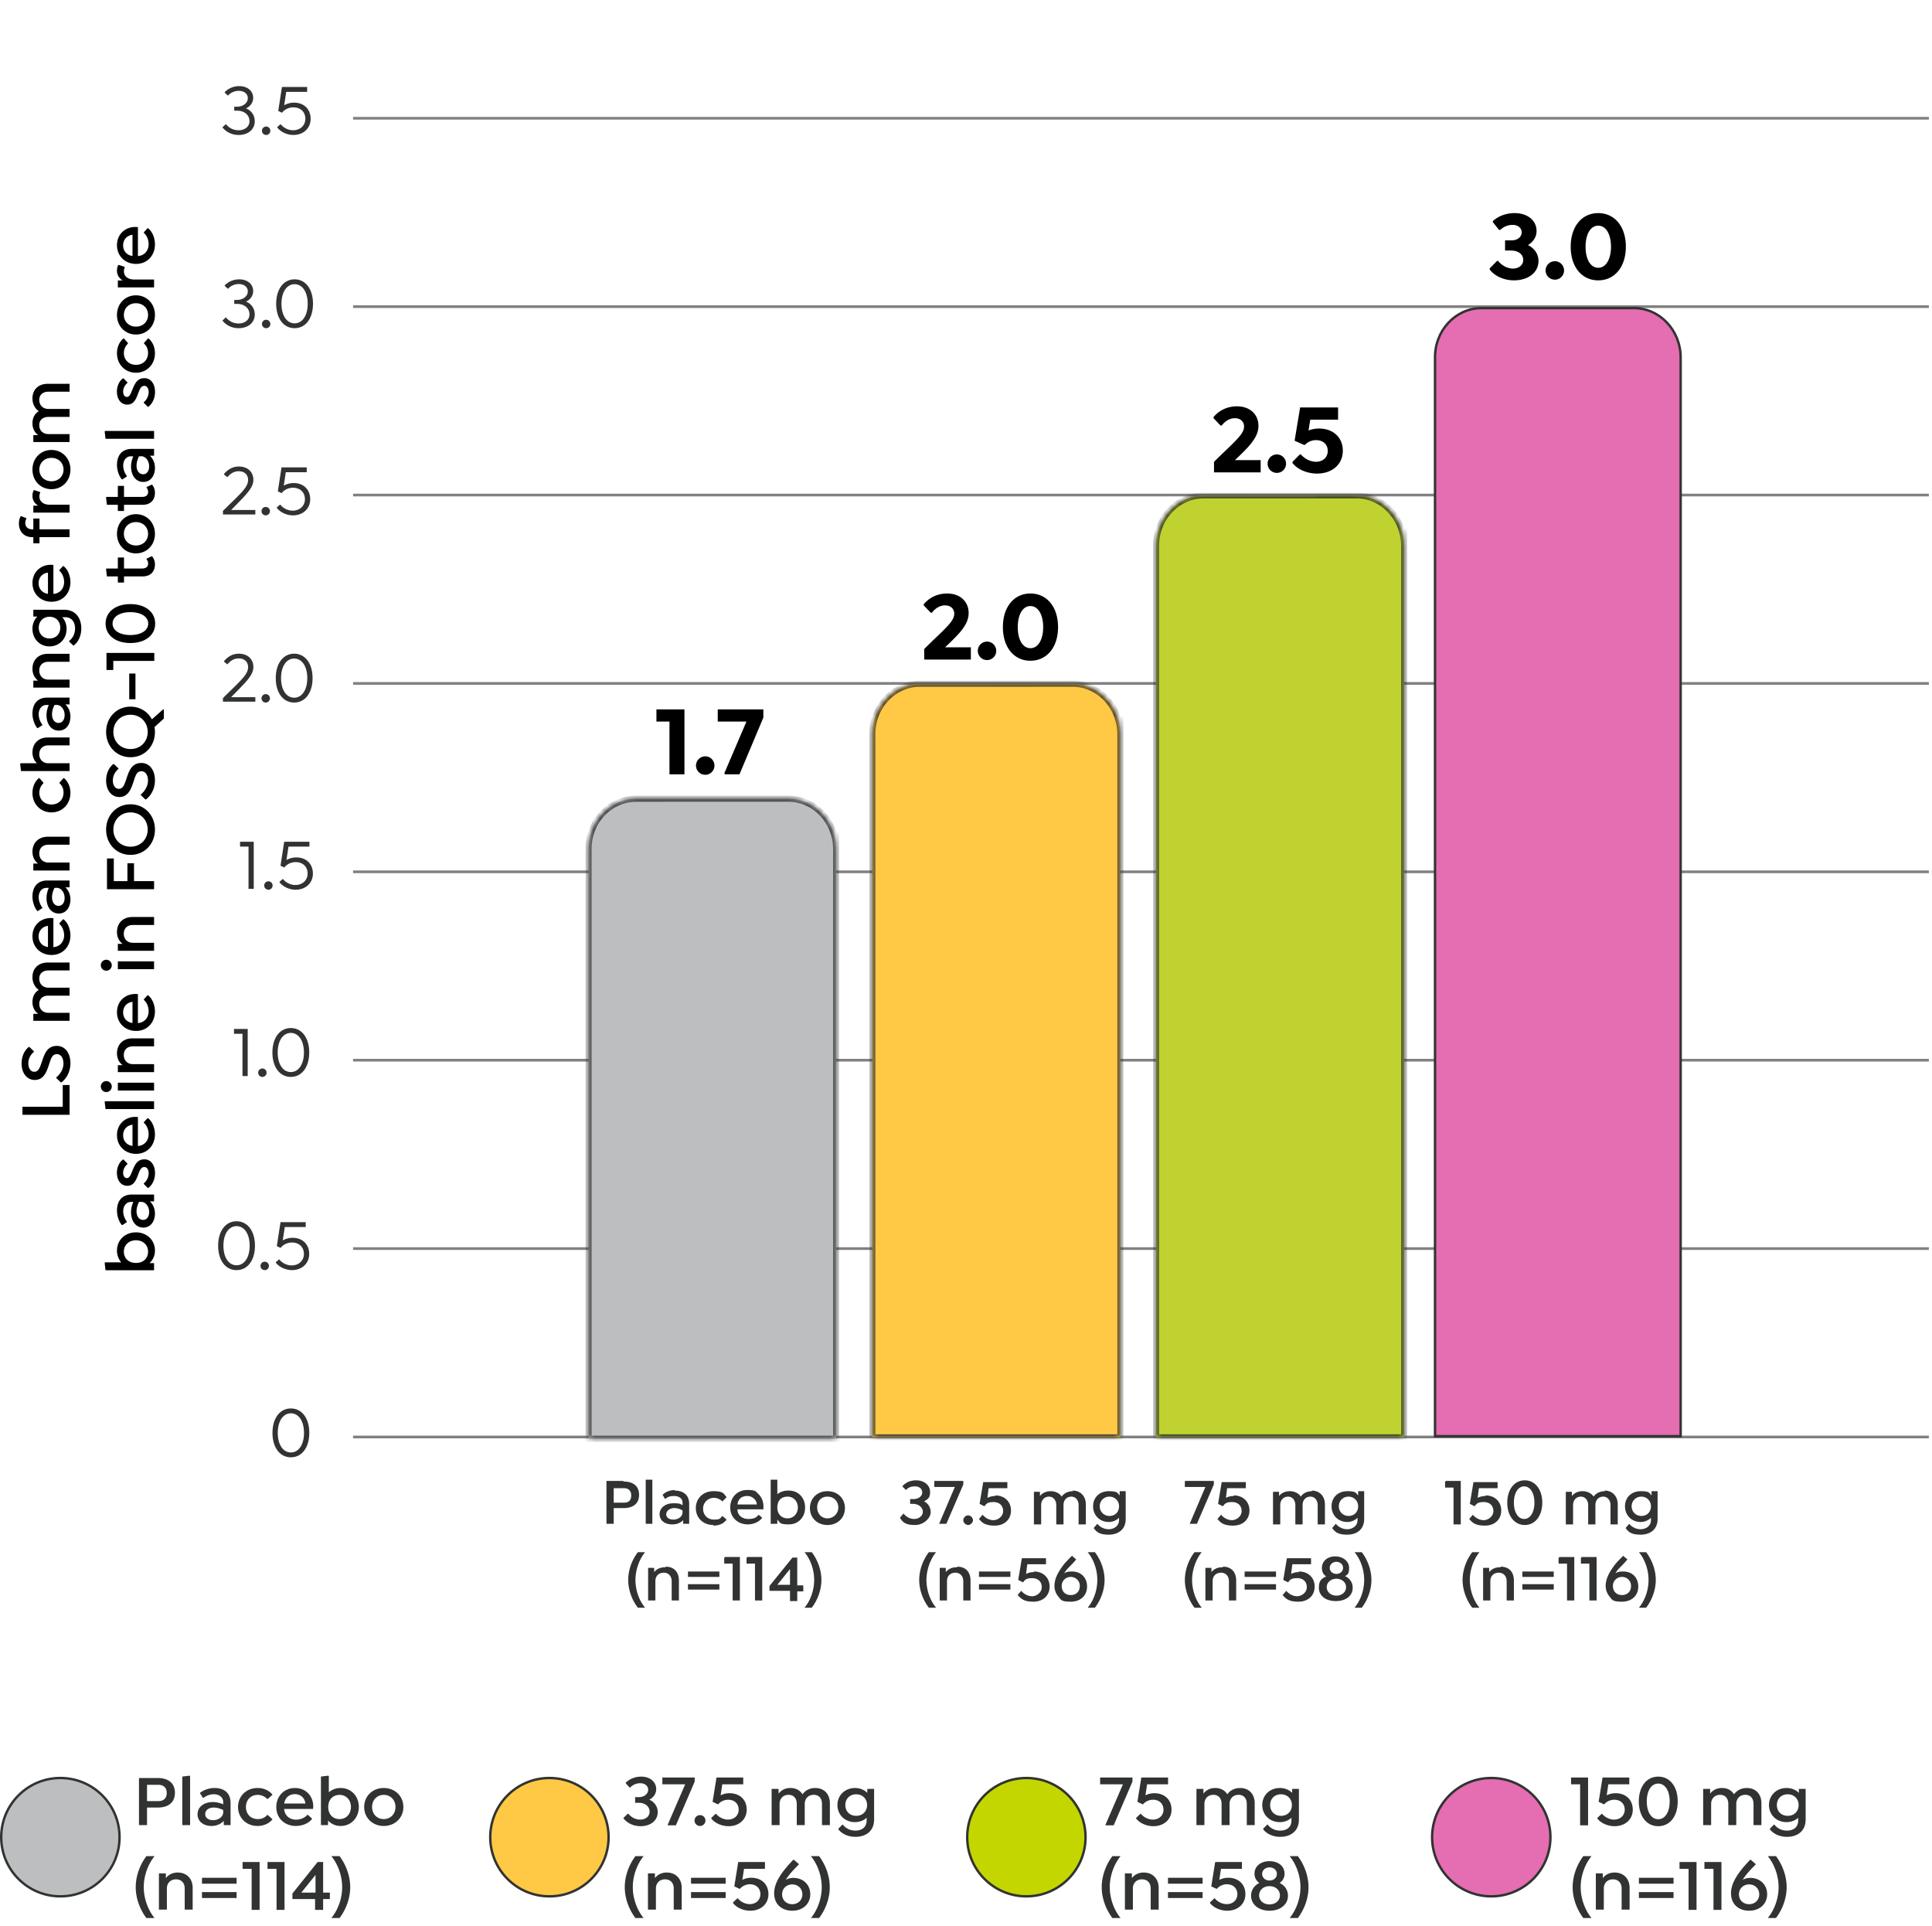 <svg width="320" height="319" viewBox="0 0 320 319" fill="none" xmlns="http://www.w3.org/2000/svg">
    <path d="M38.284 84.464h4.008v.744h-5.364v-.6c1.152-1.14 2.064-1.992 2.724-2.688.972-1.008 1.44-1.692 1.44-2.424 0-.876-.6-1.452-1.56-1.452-.792 0-1.38.408-1.848.96h-.072l-.516-.432V78.5c.564-.672 1.356-1.236 2.46-1.236 1.464 0 2.412.888 2.412 2.22 0 .852-.516 1.644-1.488 2.712-.576.624-1.308 1.368-2.196 2.268zm5.755.888a.697.697 0 1 1 0-1.393.697.697 0 0 1 0 1.393zM48.632 80c1.645 0 2.748 1.08 2.748 2.688 0 1.548-1.2 2.664-2.855 2.664-1.032 0-2.1-.492-2.676-1.236v-.072l.516-.456h.072c.456.588 1.26.984 2.028.984 1.188 0 2.04-.792 2.04-1.896 0-1.14-.793-1.896-1.992-1.896-.804 0-1.512.408-1.849.876h-.072l-.575-.288.611-3.96h4.176v.804h-3.468l-.335 2.22A3.294 3.294 0 0 1 48.633 80zM40.744 17.948c.876.348 1.452 1.128 1.452 2.148 0 1.332-1.092 2.256-2.676 2.256-1.044 0-1.98-.42-2.652-1.224v-.072l.504-.468h.072c.54.636 1.224.984 2.076.984 1.056 0 1.8-.612 1.8-1.5 0-1.056-.876-1.74-2.04-1.74h-.48v-.66h.444c1.02 0 1.8-.612 1.8-1.416 0-.72-.612-1.212-1.488-1.212-.66 0-1.32.264-1.764.768h-.072l-.504-.468v-.072c.6-.648 1.488-1.008 2.412-1.008 1.356 0 2.304.792 2.304 1.944 0 .768-.468 1.416-1.188 1.74zm3.365 4.404a.697.697 0 1 1 .001-1.393.697.697 0 0 1-.001 1.393zM48.703 17c1.644 0 2.748 1.08 2.748 2.688 0 1.548-1.2 2.664-2.856 2.664-1.032 0-2.1-.492-2.676-1.236v-.072l.516-.456h.072c.456.588 1.26.984 2.028.984 1.188 0 2.04-.792 2.04-1.896 0-1.14-.792-1.896-1.992-1.896-.804 0-1.512.408-1.848.876h-.072l-.576-.288.612-3.96h4.176v.804h-3.468l-.336 2.22A3.294 3.294 0 0 1 48.703 17zM39.76 139.408h2.268v7.8h-.864v-6.996H39.76v-.804zm4.724 7.944a.697.697 0 1 1 .001-1.393.697.697 0 0 1-.001 1.393zM49.078 142c1.644 0 2.748 1.08 2.748 2.688 0 1.548-1.2 2.664-2.856 2.664-1.032 0-2.1-.492-2.676-1.236v-.072l.516-.456h.072c.456.588 1.26.984 2.028.984 1.188 0 2.04-.792 2.04-1.896 0-1.14-.792-1.896-1.992-1.896-.804 0-1.512.408-1.848.876h-.072l-.576-.288.612-3.96h4.176v.804h-3.468l-.336 2.22a3.294 3.294 0 0 1 1.632-.432zM38.76 170.408h2.268v7.8h-.864v-6.996H38.76v-.804zm4.724 7.944a.697.697 0 1 1 .001-1.393.697.697 0 0 1-.001 1.393zm7.732-4.044c0 2.424-1.224 4.044-3.048 4.044s-3.048-1.62-3.048-4.044c0-2.424 1.224-4.044 3.048-4.044s3.048 1.62 3.048 4.044zm-5.22 0c0 1.92.864 3.24 2.172 3.24 1.308 0 2.172-1.32 2.172-3.24 0-1.92-.864-3.24-2.172-3.24-1.308 0-2.172 1.32-2.172 3.24zM51.228 237.308c0 2.424-1.224 4.044-3.048 4.044s-3.048-1.62-3.048-4.044c0-2.424 1.224-4.044 3.048-4.044s3.048 1.62 3.048 4.044zm-5.22 0c0 1.92.864 3.24 2.172 3.24 1.308 0 2.172-1.32 2.172-3.24 0-1.92-.864-3.24-2.172-3.24-1.308 0-2.172 1.32-2.172 3.24zM42.228 206.308c0 2.424-1.224 4.044-3.048 4.044s-3.048-1.62-3.048-4.044c0-2.424 1.224-4.044 3.048-4.044s3.048 1.62 3.048 4.044zm-5.22 0c0 1.92.864 3.24 2.172 3.24 1.308 0 2.172-1.32 2.172-3.24 0-1.92-.864-3.24-2.172-3.24-1.308 0-2.172 1.32-2.172 3.24zm6.863 4.044a.697.697 0 1 1 0-1.393.697.697 0 0 1 0 1.393zM48.465 205c1.644 0 2.748 1.08 2.748 2.688 0 1.548-1.2 2.664-2.856 2.664-1.032 0-2.1-.492-2.676-1.236v-.072l.516-.456h.072c.456.588 1.26.984 2.028.984 1.188 0 2.04-.792 2.04-1.896 0-1.14-.792-1.896-1.992-1.896-.804 0-1.512.408-1.848.876h-.072l-.576-.288.612-3.96h4.176v.804h-3.468l-.336 2.22a3.294 3.294 0 0 1 1.632-.432z" fill="#313333"/>
    <path d="M58.48 19.585h261M58.48 50.785h261M58.48 81.985h261M58.48 113.185h261M58.48 144.385h261M58.48 175.585h261M58.48 206.785h261M58.48 237.985h261" stroke="gray" stroke-width=".444" stroke-miterlimit="10"/>
    <path d="M103.25 245.364c1.7 0 2.6.8 2.6 2.2 0 1.4-.9 2.2-2.6 2.2h-1.6v2.6h-1.2v-7.1h2.8v.1zm.1 3.5c.8 0 1.2-.4 1.2-1.2 0-.8-.5-1.2-1.2-1.2h-1.7v2.4h1.7zm3.6 3.5v-7.3h1.1v7.3h-1.2.1zm4.8-5.5c1.4 0 2.4.7 2.4 2.2v3.3h-1v-.6c-.5.5-1.1.7-1.8.7-1.3 0-2.1-.7-2.1-1.7s.9-1.8 2.3-1.8 1.1.2 1.5.3v-.4c0-.7-.6-1.1-1.4-1.1-.8 0-1.1.2-1.5.5l-.4-.7c.6-.6 1.4-.8 2.2-.8h-.2v.1zm-.2 4.8c.8 0 1.5-.5 1.5-1.2v-.3c-.3-.2-.8-.4-1.4-.4-.6 0-1.3.4-1.3 1s.5.9 1.2.9zm6.6.9c-1.7 0-2.9-1.2-2.9-2.8 0-1.6 1.2-2.8 2.9-2.8s1.7.4 2.2 1l-.7.7c-.4-.4-.9-.6-1.4-.6-1 0-1.8.8-1.8 1.8s.7 1.8 1.8 1.8 1-.2 1.4-.6l.7.6c-.5.7-1.3 1-2.2 1v-.1zm8.3-2.6h-4.3c0 1.1.9 1.6 1.8 1.6s1.3-.2 1.7-.7l.6.5c-.6.8-1.6 1.1-2.4 1.1-1.6 0-2.9-1.1-2.9-2.8 0-1.7 1.2-2.9 2.8-2.9 1.6 0 1.4.3 1.9.7.5.5.8 1.2.8 2v.5zm-2.7-2.2c-.9 0-1.5.5-1.6 1.4h3.2c0-.4-.2-.7-.4-.9-.3-.3-.7-.5-1.1-.5h-.1zm6.9-.9c1.6 0 2.7 1.2 2.7 2.8 0 1.6-1.1 2.8-2.7 2.8s-1.4-.3-1.9-.8v.7h-1.1v-7.3h1.1v2.4c.5-.4 1.1-.6 1.8-.6h.1zm-.2 4.6c1 0 1.7-.8 1.7-1.8s-.7-1.8-1.7-1.8-1.7.6-1.7 1.8c0 1.2.8 1.8 1.7 1.8zm6.6 1.1c-1.7 0-2.9-1.2-2.9-2.8 0-1.6 1.2-2.8 2.9-2.8s2.9 1.2 2.9 2.8c0 1.6-1.2 2.8-2.9 2.8zm0-1.1c1 0 1.8-.8 1.8-1.8s-.7-1.8-1.8-1.8-1.7.8-1.7 1.8.7 1.8 1.7 1.8zm-31.8 10.2c0 1.7.6 3.4 1.6 4.6h-1.2c-1-1.3-1.6-3-1.6-4.6 0-1.6.6-3.3 1.6-4.6h1.2c-1 1.2-1.6 3-1.6 4.6zm5-2.2c1.4 0 2.2.9 2.2 2.3v3.3h-1.2v-3.2c0-.8-.5-1.4-1.3-1.4s-1.4.5-1.4 1.4v3.2h-1.2v-5.4h1v.7c.4-.5 1-.8 1.8-.8h.1v-.1zm3.7.8h5.2v.9h-5.2v-.9zm0 2.1h5.2v.9h-5.2v-.9zm6.1-4.5h2.5v7.2h-1.2v-6.1h-1.4v-1h.1v-.1zm3.7 0h2.5v7.2h-1.2v-6.1h-1.4v-1h.1v-.1zm7.1 7.2v-1.6h-3.4v-.8l3.8-4.7h.8v4.6h1v1h-1v1.6h-1.2v-.1zm-2.1-2.6h2.1v-2.6l-2.1 2.6zm4.5 3.8c1-1.2 1.6-2.9 1.6-4.6 0-1.7-.6-3.4-1.6-4.6h1.2c1 1.3 1.6 3 1.6 4.6 0 1.6-.6 3.3-1.6 4.6h-1.2zM152.85 248.565c.8.3 1.3 1 1.3 1.9 0 .9-1.1 2.1-2.6 2.1s-2-.4-2.5-1.2l.6-.7c.5.6 1.1.9 1.8.9s1.4-.5 1.4-1.2-.7-1.3-1.6-1.3h-.5v-.8h.6c.8 0 1.4-.5 1.4-1.1 0-.6-.5-1-1.2-1s-1.1.2-1.5.6l-.6-.6c.6-.7 1.4-1 2.3-1 1.3 0 2.3.8 2.3 1.9 0 1.1-.4 1.2-1 1.6h-.2v-.1zm6.7-3.3v.6l-2.8 6.5h-1.2l2.6-6.1h-3.4v-1h4.8zm.8 7.3c-.4 0-.8-.4-.8-.8s.4-.8.8-.8.8.4.8.8-.4.8-.8.8zm4.5-4.9c1.5 0 2.6 1 2.6 2.5s-1.1 2.5-2.7 2.5-2.1-.5-2.6-1.1l.6-.7c.4.5 1.1.9 1.8.9s1.6-.6 1.6-1.5-.6-1.5-1.6-1.5-1.2.3-1.5.7l-.8-.4.6-3.6h4v1h-3.1l-.2 1.6c.4-.2.8-.3 1.3-.3v-.1zm12.8-.8c1.3 0 2.2.9 2.2 2.3v3.3h-1.2v-3.2c0-.8-.5-1.4-1.2-1.4s-1.3.5-1.3 1.4v3.2h-1.2v-3.2c0-.8-.5-1.4-1.2-1.4s-1.3.5-1.3 1.4v3.2h-1.2v-5.4h1v.7c.4-.5 1-.8 1.8-.8s1.5.4 1.8.9c.4-.6 1.1-.9 1.9-.9l-.1-.1zm7.8.1h1v4.6c0 1.8-1.3 2.6-2.8 2.6-1.5 0-2-.4-2.5-1.1l.6-.7c.4.5 1.1.9 1.9.9.8 0 1.7-.5 1.7-1.5v-.4c-.4.4-1 .7-1.7.7-1.5 0-2.6-1.1-2.6-2.6s1.1-2.5 2.6-2.5 1.4.3 1.8.7v-.7zm-1.7 4.1c1 0 1.6-.7 1.6-1.6 0-.9-.7-1.6-1.6-1.6-.9 0-1.6.7-1.6 1.6 0 .9.7 1.6 1.6 1.6zm-30.3 10.6c0 1.7.6 3.4 1.6 4.6h-1.2c-1-1.3-1.6-3-1.6-4.6 0-1.6.6-3.3 1.6-4.6h1.2c-1 1.2-1.6 3-1.6 4.6zm5.1-2.2c1.4 0 2.2.9 2.2 2.3v3.3h-1.2v-3.2c0-.8-.5-1.4-1.3-1.4s-1.4.5-1.4 1.4v3.2h-1.2v-5.4h1v.7c.4-.5 1-.8 1.8-.8h.1v-.1zm3.6.8h5.2v.9h-5.2v-.9zm0 2.1h5.2v.9h-5.2v-.9zm9.1-2.1c1.5 0 2.6 1 2.6 2.5s-1.1 2.5-2.7 2.5-2-.5-2.6-1.1l.6-.7c.4.5 1.1.9 1.8.9s1.6-.6 1.6-1.5-.6-1.5-1.6-1.5-1.2.3-1.5.7l-.8-.4.6-3.6h4v1h-3.1l-.2 1.6c.4-.2.8-.3 1.3-.3v-.1zm6.3 0c1.5 0 2.5 1 2.5 2.5s-1.1 2.5-2.7 2.5-1.6-.3-2.1-.9c-.4-.5-.6-1.1-.6-1.7 0-1.2.6-2.3 1.5-3.5.4-.5.9-1 1.4-1.5l.7.6c-.4.5-.9 1-1.3 1.4-.3.3-.5.6-.7.9.3-.2.7-.3 1.1-.3h.2zm-.2 3.9c.9 0 1.5-.6 1.5-1.5s-.7-1.5-1.5-1.5-1.5.6-1.5 1.5.6 1.5 1.5 1.5zm2.8 2.1c1-1.2 1.6-2.9 1.6-4.6 0-1.7-.6-3.4-1.6-4.6h1.2c1 1.3 1.6 3 1.6 4.6 0 1.6-.6 3.3-1.6 4.6h-1.2zM201.05 245.264v.6l-2.8 6.5h-1.2l2.6-6.1h-3.4v-1h4.8zm3.3 2.4c1.5 0 2.6 1 2.6 2.5s-1.1 2.5-2.7 2.5-2.1-.5-2.6-1.1l.6-.7c.4.5 1.1.9 1.8.9s1.6-.6 1.6-1.5-.6-1.5-1.6-1.5-1.2.3-1.5.7l-.8-.4.6-3.6h4v1h-3.1l-.2 1.6c.4-.2.8-.3 1.3-.3v-.1zm12.9-.8c1.3 0 2.2.9 2.2 2.3v3.3h-1.2v-3.2c0-.8-.5-1.4-1.2-1.4s-1.3.5-1.3 1.4v3.2h-1.2v-3.2c0-.8-.5-1.4-1.2-1.4s-1.3.5-1.3 1.4v3.2h-1.2v-5.4h1v.7c.4-.5 1-.8 1.8-.8s1.5.4 1.8.9c.4-.6 1.1-.9 1.9-.9l-.1-.1zm7.7.1h1v4.6c0 1.8-1.3 2.6-2.8 2.6-1.5 0-2-.4-2.5-1.1l.6-.7c.4.5 1.1.9 1.9.9.8 0 1.7-.5 1.7-1.5v-.4c-.4.4-1 .7-1.7.7-1.5 0-2.6-1.1-2.6-2.6s1.1-2.5 2.6-2.5 1.4.3 1.8.7v-.7zm-1.6 4.1c1 0 1.6-.7 1.6-1.6 0-.9-.7-1.6-1.6-1.6-.9 0-1.6.7-1.6 1.6 0 .9.7 1.6 1.6 1.6zm-25.9 10.6c0 1.7.6 3.4 1.6 4.6h-1.2c-1-1.3-1.6-3-1.6-4.6 0-1.6.6-3.3 1.6-4.6h1.2c-1 1.2-1.6 3-1.6 4.6zm5.1-2.2c1.4 0 2.2.9 2.2 2.3v3.3h-1.2v-3.2c0-.8-.5-1.4-1.3-1.4s-1.4.5-1.4 1.4v3.2h-1.2v-5.4h1v.7c.4-.5 1-.8 1.8-.8h.1v-.1zm3.6.8h5.2v.9h-5.2v-.9zm0 2.1h5.2v.9h-5.2v-.9zm9-2.1c1.5 0 2.6 1 2.6 2.5s-1.1 2.5-2.7 2.5-2.1-.5-2.6-1.1l.6-.7c.4.5 1.1.9 1.8.9s1.6-.6 1.6-1.5-.6-1.5-1.6-1.5-1.2.3-1.5.7l-.8-.4.6-3.6h4v1h-3.1l-.2 1.6c.4-.2.8-.3 1.3-.3v-.1zm7.7.8c.8.4 1.2 1.1 1.2 1.9 0 1.3-1.1 2.2-2.8 2.2-1.7 0-2.8-.9-2.8-2.2 0-1.3.5-1.5 1.2-1.9-.5-.3-.7-.8-.7-1.4 0-1.1.9-1.9 2.2-1.9 1.3 0 2.3.8 2.3 1.9 0 1.1-.3 1.1-.7 1.4h.1zm-1.5-2.4c-.6 0-1.1.4-1.1 1s.5 1 1.1 1c.6 0 1.1-.4 1.1-1s-.5-1-1.1-1zm0 5.6c.9 0 1.6-.6 1.6-1.4 0-.8-.7-1.4-1.6-1.4-.9 0-1.6.6-1.6 1.4 0 .8.7 1.4 1.6 1.4zm3 2c1-1.2 1.6-2.9 1.6-4.6 0-1.7-.6-3.4-1.6-4.6h1.2c1 1.3 1.6 3 1.6 4.6 0 1.6-.6 3.3-1.6 4.6h-1.2zM239.45 245.265h2.5v7.2h-1.2v-6.1h-1.4v-1h.1v-.1zm6.6 2.4c1.5 0 2.6 1 2.6 2.5s-1.1 2.5-2.7 2.5-2.1-.5-2.6-1.1l.6-.7c.4.5 1.1.9 1.8.9s1.6-.6 1.6-1.5-.6-1.5-1.6-1.5-1.2.3-1.5.7l-.8-.4.6-3.6h4v1h-3.1l-.2 1.6c.4-.2.8-.3 1.3-.3v-.1zm9.4 1.2c0 2.2-1.2 3.7-2.9 3.7s-2.9-1.5-2.9-3.7 1.2-3.7 2.9-3.7 2.9 1.5 2.9 3.7zm-4.7 0c0 1.6.7 2.7 1.7 2.7s1.7-1.1 1.7-2.7-.7-2.7-1.7-2.7-1.7 1.1-1.7 2.7zm15-2c1.3 0 2.2.9 2.2 2.3v3.3h-1.2v-3.2c0-.8-.5-1.4-1.2-1.4s-1.3.5-1.3 1.4v3.2h-1.2v-3.2c0-.8-.5-1.4-1.2-1.4s-1.3.5-1.3 1.4v3.2h-1.2v-5.4h1v.7c.4-.5 1-.8 1.8-.8s1.5.4 1.8.9c.4-.6 1.1-.9 1.9-.9l-.1-.1zm7.8.1h1v4.6c0 1.8-1.3 2.6-2.8 2.6-1.5 0-2-.4-2.5-1.1l.6-.7c.4.5 1.1.9 1.9.9.8 0 1.7-.5 1.7-1.5v-.4c-.4.4-1 .7-1.7.7-1.5 0-2.6-1.1-2.6-2.6s1.1-2.5 2.6-2.5 1.4.3 1.8.7v-.7zm-1.7 4.1c1 0 1.6-.7 1.6-1.6 0-.9-.7-1.6-1.6-1.6-.9 0-1.6.7-1.6 1.6 0 .9.7 1.6 1.6 1.6zm-28.4 10.6c0 1.7.6 3.4 1.6 4.6h-1.2c-1-1.3-1.6-3-1.6-4.6 0-1.6.6-3.3 1.6-4.6h1.2c-1 1.2-1.6 3-1.6 4.6zm5.1-2.2c1.4 0 2.2.9 2.2 2.3v3.3h-1.2v-3.2c0-.8-.5-1.4-1.3-1.4s-1.4.5-1.4 1.4v3.2h-1.2v-5.4h1v.7c.4-.5 1-.8 1.8-.8h.1v-.1zm3.6.8h5.2v.9h-5.2v-.9zm0 2.1h5.2v.9h-5.2v-.9zm6.1-4.5h2.5v7.2h-1.2v-6.1h-1.4v-1h.1v-.1zm3.7 0h2.5v7.2h-1.2v-6.1h-1.4v-1h.1v-.1zm6.9 2.4c1.5 0 2.5 1 2.5 2.5s-1.1 2.5-2.7 2.5-1.6-.3-2.1-.9c-.4-.5-.6-1.1-.6-1.7 0-1.2.6-2.3 1.5-3.5.4-.5.9-1 1.4-1.5l.7.6c-.4.5-.9 1-1.3 1.4-.3.3-.5.6-.7.9.3-.2.7-.3 1.1-.3h.2zm-.2 3.9c.9 0 1.5-.6 1.5-1.5s-.7-1.5-1.5-1.5-1.5.6-1.5 1.5.6 1.5 1.5 1.5zm2.8 2.1c1-1.2 1.6-2.9 1.6-4.6 0-1.7-.6-3.4-1.6-4.6h1.2c1 1.3 1.6 3 1.6 4.6 0 1.6-.6 3.3-1.6 4.6h-1.2zM38.284 115.464h4.008v.744h-5.364v-.6c1.152-1.14 2.064-1.992 2.724-2.688.972-1.008 1.44-1.692 1.44-2.424 0-.876-.6-1.452-1.56-1.452-.792 0-1.38.408-1.848.96h-.072l-.516-.432v-.072c.564-.672 1.356-1.236 2.46-1.236 1.464 0 2.412.888 2.412 2.22 0 .852-.516 1.644-1.488 2.712-.576.624-1.308 1.368-2.196 2.268zm5.755.888a.697.697 0 1 1 0-1.393.697.697 0 0 1 0 1.393zm7.732-4.044c0 2.424-1.224 4.044-3.048 4.044s-3.048-1.62-3.048-4.044c0-2.424 1.224-4.044 3.048-4.044s3.048 1.62 3.048 4.044zm-5.22 0c0 1.92.864 3.24 2.172 3.24 1.308 0 2.172-1.32 2.172-3.24 0-1.92-.864-3.24-2.172-3.24-1.308 0-2.172 1.32-2.172 3.24zM40.744 49.948c.876.348 1.452 1.128 1.452 2.148 0 1.332-1.092 2.256-2.676 2.256-1.044 0-1.98-.42-2.652-1.224v-.072l.504-.468h.072c.54.636 1.224.984 2.076.984 1.056 0 1.8-.612 1.8-1.5 0-1.056-.876-1.74-2.04-1.74h-.48v-.66h.444c1.02 0 1.8-.612 1.8-1.416 0-.72-.612-1.212-1.488-1.212-.66 0-1.32.264-1.764.768h-.072l-.504-.468v-.072c.6-.648 1.488-1.008 2.412-1.008 1.356 0 2.304.792 2.304 1.944 0 .768-.468 1.416-1.188 1.74zm3.365 4.404a.697.697 0 1 1 .001-1.393.697.697 0 0 1-.001 1.393zm7.732-4.044c0 2.424-1.224 4.044-3.048 4.044s-3.048-1.62-3.048-4.044c0-2.424 1.224-4.044 3.048-4.044s3.048 1.62 3.048 4.044zm-5.22 0c0 1.92.864 3.24 2.172 3.24 1.308 0 2.172-1.32 2.172-3.24 0-1.92-.864-3.24-2.172-3.24-1.308 0-2.172 1.32-2.172 3.24z" fill="#313333"/>
    <path d="M10.392 179.697h1.128v4.932h-7.8v-1.332h6.672v-3.6zm1.272-3.622c0 1.284-.552 2.484-1.488 3.18h-.108l-.744-.72v-.108c.72-.564 1.188-1.476 1.188-2.268 0-.984-.456-1.572-1.08-1.572-.936 0-1.044 1.008-1.464 2.16-.324.924-.84 2.112-2.208 2.112-1.272 0-2.184-1.104-2.184-2.724 0-1.224.504-2.196 1.188-2.736h.108l.744.708v.096c-.492.42-.924 1.056-.924 1.908 0 .816.396 1.392.984 1.392.66 0 .9-.636 1.164-1.38.456-1.32.828-2.904 2.568-2.904 1.404 0 2.256 1.224 2.256 2.856zm-6.288-14.252c0-1.488 1.032-2.412 2.532-2.412h3.612v1.308H8.016c-.912 0-1.512.504-1.512 1.368 0 .864.6 1.488 1.512 1.488h3.504v1.32H8.016c-.912 0-1.512.504-1.512 1.368 0 .864.6 1.476 1.512 1.476h3.504v1.32h-6v-1.152h.792c-.564-.42-.936-1.092-.936-1.956 0-.924.396-1.608 1.044-2.004-.624-.444-1.044-1.176-1.044-2.124zm3.468-9.749v4.788c1.164-.096 1.776-.984 1.776-1.968 0-.66-.264-1.428-.792-1.872v-.108l.6-.66h.096c.804.636 1.14 1.752 1.14 2.676 0 1.74-1.188 3.228-3.132 3.228-1.812 0-3.156-1.308-3.156-3.096 0-.864.3-1.596.828-2.136.54-.552 1.32-.888 2.22-.888.168 0 .312.012.42.036zm-2.448 3.012c0 .948.6 1.62 1.548 1.764v-3.516c-.432.06-.792.228-1.044.48-.324.312-.504.744-.504 1.272zm-1.02-6.6c0-1.584.804-2.664 2.484-2.664h3.66v1.128h-.684c.516.516.828 1.224.828 1.992 0 1.404-.768 2.352-1.932 2.352-1.212 0-2.028-1.032-2.028-2.568 0-.624.168-1.188.372-1.68H7.68c-.756 0-1.272.648-1.272 1.56 0 .588.24 1.248.6 1.692v.096l-.732.48H6.18c-.516-.612-.804-1.584-.804-2.388zm5.328.216c0-.84-.528-1.644-1.308-1.668l-.072.012h-.3c-.168.336-.408.924-.408 1.548 0 .864.444 1.428 1.092 1.428.6 0 .996-.528.996-1.32zm-5.328-7.642c0-1.512 1.044-2.484 2.532-2.484h3.612v1.32H8.016c-.912 0-1.512.54-1.512 1.452 0 .876.6 1.5 1.512 1.5h3.504v1.32h-6v-1.152h.78c-.552-.42-.924-1.08-.924-1.956zm6.288-9.743c0 1.86-1.356 3.228-3.144 3.228s-3.144-1.368-3.144-3.228c0-1.044.42-1.908 1.056-2.448h.096l.66.744v.108c-.42.408-.672.948-.672 1.572 0 1.14.852 1.944 2.016 1.944 1.128 0 1.992-.768 1.992-1.98 0-.564-.192-1.128-.672-1.536v-.108l.66-.744h.096c.636.54 1.056 1.404 1.056 2.448zm-6.288-6.71c0-1.5 1.032-2.472 2.532-2.472h3.612v1.308H8.016c-.912 0-1.512.552-1.512 1.452 0 .888.6 1.512 1.512 1.512h3.504v1.296H3.48l-.144-1.2.072-.096H6.12c-.456-.42-.744-1.032-.744-1.8zm0-6.414c0-1.584.804-2.664 2.484-2.664h3.66v1.128h-.684c.516.516.828 1.224.828 1.992 0 1.404-.768 2.352-1.932 2.352-1.212 0-2.028-1.032-2.028-2.568 0-.624.168-1.188.372-1.68H7.68c-.756 0-1.272.648-1.272 1.56 0 .588.24 1.248.6 1.692v.096l-.732.48H6.18c-.516-.612-.804-1.584-.804-2.388zm5.328.216c0-.84-.528-1.644-1.308-1.668l-.072.012h-.3c-.168.336-.408.924-.408 1.548 0 .864.444 1.428 1.092 1.428.6 0 .996-.528.996-1.32zm-5.328-7.642c0-1.512 1.044-2.484 2.532-2.484h3.612v1.32H8.016c-.912 0-1.512.54-1.512 1.452 0 .876.6 1.5 1.512 1.5h3.504v1.32h-6v-1.152h.78c-.552-.42-.924-1.08-.924-1.956zm.144-8.658v-1.128h5.076c1.98 0 2.868 1.428 2.868 3.096 0 1.224-.492 2.232-1.236 2.82h-.108l-.672-.648v-.096c.576-.444.984-1.164.984-2.076 0-1.032-.528-1.86-1.668-1.86h-.456c.444.492.72 1.152.72 1.932 0 1.68-1.224 2.904-2.832 2.904-1.596 0-2.82-1.224-2.82-2.916 0-.84.312-1.536.804-2.028h-.66zm4.464 1.836c0-1.068-.744-1.8-1.776-1.8-1.044 0-1.788.744-1.788 1.812 0 1.056.744 1.788 1.776 1.788 1.044 0 1.788-.72 1.788-1.8zm-1.14-10.37v4.787c1.164-.096 1.776-.984 1.776-1.968 0-.66-.264-1.428-.792-1.872v-.108l.6-.66h.096c.804.636 1.14 1.752 1.14 2.676 0 1.74-1.188 3.228-3.132 3.228-1.812 0-3.156-1.308-3.156-3.096 0-.864.3-1.596.828-2.136.54-.552 1.32-.888 2.22-.888.168 0 .312.012.42.036zm-2.448 3.011c0 .948.6 1.62 1.548 1.764v-3.516c-.432.06-.792.228-1.044.48-.324.312-.504.744-.504 1.272zm-2.208-9.989c0 .576.348 1.068 1.164 1.068h.168v-1.788h1.02v1.788h4.98v1.296H6.54v1.02H5.52v-1.02h-.168c-1.548 0-2.22-1.128-2.22-2.244 0-.408.084-.864.276-1.188l.096-.048.816.312.06.108a1.276 1.276 0 0 0-.192.696zm1.38-5.374.096-.06.96.324.048.108c-.12.192-.144.408-.144.66 0 .816.708 1.332 1.668 1.332h3.324v1.308h-6v-1.152h.792c-.576-.36-.936-.912-.936-1.62 0-.336.06-.624.192-.9zm6.096-3.449c0 1.86-1.356 3.24-3.144 3.24s-3.144-1.38-3.144-3.24c0-1.872 1.356-3.252 3.144-3.252s3.144 1.38 3.144 3.252zm-1.14 0c0-1.14-.852-1.944-2.004-1.944-1.152 0-2.004.804-2.004 1.944 0 1.116.852 1.932 2.004 1.932 1.152 0 2.004-.804 2.004-1.932zM5.376 65.975c0-1.488 1.032-2.412 2.532-2.412h3.612v1.308H8.016c-.912 0-1.512.504-1.512 1.368 0 .864.6 1.488 1.512 1.488h3.504v1.32H8.016c-.912 0-1.512.504-1.512 1.368 0 .864.6 1.476 1.512 1.476h3.504v1.32h-6V72.06h.792c-.564-.42-.936-1.092-.936-1.956 0-.924.396-1.608 1.044-2.004-.624-.444-1.044-1.176-1.044-2.124zm14 141.134c0-1.776 1.38-3.012 3.144-3.012 1.752 0 3.144 1.248 3.144 3.012 0 .876-.36 1.584-.9 2.088h.756v1.176h-8.04l-.144-1.212.072-.096h2.676a2.958 2.958 0 0 1-.708-1.956zm5.148.18c0-1.152-.9-1.884-2.004-1.884s-2.004.732-2.004 1.884c0 1.02.696 1.872 2.004 1.872s2.004-.84 2.004-1.872zm-5.148-6.79c0-1.584.804-2.664 2.484-2.664h3.66v1.128h-.684c.516.516.828 1.224.828 1.992 0 1.404-.768 2.352-1.932 2.352-1.212 0-2.028-1.032-2.028-2.568 0-.624.168-1.188.372-1.68h-.396c-.756 0-1.272.648-1.272 1.56 0 .588.24 1.248.6 1.692v.096l-.732.48h-.096c-.516-.612-.804-1.584-.804-2.388zm5.328.216c0-.84-.528-1.644-1.308-1.668l-.072.012h-.3c-.168.336-.408.924-.408 1.548 0 .864.444 1.428 1.092 1.428.6 0 .996-.528.996-1.32zm.972-6.429c0 1.032-.432 1.944-1.104 2.46h-.096l-.66-.66v-.108c.456-.336.804-1.008.804-1.668 0-.612-.288-1.032-.708-1.032-.564 0-.768.576-1.02 1.224-.336.912-.708 1.884-1.8 1.884-1.032 0-1.728-.852-1.728-2.184 0-.888.408-1.752.996-2.16h.108l.636.66v.096c-.444.36-.708.912-.708 1.428 0 .528.252.888.624.888.432 0 .612-.504.9-1.2.42-1.02.804-1.908 2.004-1.908 1.044 0 1.752.924 1.752 2.28zm-2.832-9.276v4.788c1.164-.096 1.776-.984 1.776-1.968 0-.66-.264-1.428-.792-1.872v-.108l.6-.66h.096c.804.636 1.14 1.752 1.14 2.676 0 1.74-1.188 3.228-3.132 3.228-1.812 0-3.156-1.308-3.156-3.096 0-.864.3-1.596.828-2.136.54-.552 1.32-.888 2.22-.888.168 0 .312.012.42.036zm-2.448 3.012c0 .948.6 1.62 1.548 1.764v-3.516c-.432.06-.792.228-1.044.48-.324.312-.504.744-.504 1.272zm5.124-4.345h-8.04l-.144-1.2.072-.096h8.112v1.296zm-7.008-3.718a.907.907 0 1 1-.912-.912c.504 0 .912.408.912.912zm7.008.648h-6v-1.296h6v1.296zm-6.144-6.154c0-1.512 1.044-2.484 2.532-2.484h3.612v1.32h-3.504c-.912 0-1.512.54-1.512 1.452 0 .876.6 1.5 1.512 1.5h3.504v1.32h-6v-1.152h.78c-.552-.42-.924-1.08-.924-1.956zm3.468-9.799v4.788c1.164-.096 1.776-.984 1.776-1.968 0-.66-.264-1.428-.792-1.872v-.108l.6-.66h.096c.804.636 1.14 1.752 1.14 2.676 0 1.74-1.188 3.228-3.132 3.228-1.812 0-3.156-1.308-3.156-3.096 0-.864.3-1.596.828-2.136.54-.552 1.32-.888 2.22-.888.168 0 .312.012.42.036zm-2.448 3.012c0 .948.6 1.62 1.548 1.764v-3.516c-.432.06-.792.228-1.044.48-.324.312-.504.744-.504 1.272zm-1.884-7.805a.907.907 0 1 1-.912-.912c.504 0 .912.408.912.912zm7.008.648h-6v-1.296h6v1.296zm-6.144-6.154c0-1.512 1.044-2.484 2.532-2.484h3.612v1.32h-3.504c-.912 0-1.512.54-1.512 1.452 0 .876.6 1.5 1.512 1.5h3.504v1.32h-6v-1.152h.78c-.552-.42-.924-1.08-.924-1.956zm-.528-12.179v3.756h2.256v-2.964h1.092v2.964h3.324v1.332h-7.8v-5.088h1.128zm6.816-4.783c0 2.376-1.728 4.188-4.044 4.188s-4.044-1.812-4.044-4.188c0-2.376 1.728-4.188 4.044-4.188s4.044 1.812 4.044 4.188zm-1.2 0c0-1.608-1.188-2.844-2.844-2.844s-2.844 1.236-2.844 2.844c0 1.596 1.188 2.832 2.844 2.832s2.844-1.236 2.844-2.832zm1.2-8.176c0 1.284-.552 2.484-1.488 3.18h-.108l-.744-.72v-.108c.72-.564 1.188-1.476 1.188-2.268 0-.984-.456-1.572-1.08-1.572-.936 0-1.044 1.008-1.464 2.16-.324.924-.84 2.112-2.208 2.112-1.272 0-2.184-1.104-2.184-2.724 0-1.224.504-2.196 1.188-2.736h.108l.744.708v.096c-.492.42-.924 1.056-.924 1.908 0 .816.396 1.392.984 1.392.66 0 .9-.636 1.164-1.38.456-1.32.828-2.904 2.568-2.904 1.404 0 2.256 1.224 2.256 2.856zm-4.044-12.184c1.56 0 2.856.828 3.54 2.1l1.872-1.656.108.048v1.476l-1.548 1.416c.048.252.072.528.072.804 0 2.376-1.728 4.188-4.044 4.188s-4.044-1.812-4.044-4.188c0-2.376 1.728-4.188 4.044-4.188zm0 7.02c1.656 0 2.844-1.236 2.844-2.832 0-1.608-1.188-2.844-2.844-2.844s-2.844 1.236-2.844 2.844c0 1.596 1.188 2.832 2.844 2.832zm-.216-8.247v-4.26h1.032v4.26h-1.032zm-3.768-4.851v-2.82h7.92v1.32h-6.792v1.5h-1.128zm3.96-10.905c2.46 0 4.104 1.296 4.104 3.228 0 1.92-1.644 3.216-4.104 3.216s-4.104-1.296-4.104-3.216c0-1.932 1.644-3.228 4.104-3.228zm0 5.124c1.764 0 2.952-.756 2.952-1.896s-1.188-1.896-2.952-1.896-2.952.756-2.952 1.896 1.188 1.896 2.952 1.896zm2.712-12.664.804-.384.108.036c.276.348.444.804.444 1.32 0 1.104-.66 1.98-2.052 1.98H20.54v1.02h-1.02v-1.02h-1.812l-.144-1.212.072-.096h1.884V92.33h1.02v1.824h2.988c.72 0 1.008-.336 1.008-.852 0-.216-.096-.504-.276-.684l.048-.108zm1.356-4.101c0 1.86-1.356 3.24-3.144 3.24s-3.144-1.38-3.144-3.24c0-1.872 1.356-3.252 3.144-3.252s3.144 1.38 3.144 3.252zm-1.14 0c0-1.14-.852-1.944-2.004-1.944-1.152 0-2.004.804-2.004 1.944 0 1.116.852 1.932 2.004 1.932 1.152 0 2.004-.804 2.004-1.932zm-.216-7.758.804-.384.108.036c.276.348.444.804.444 1.32 0 1.104-.66 1.98-2.052 1.98H20.54v1.02h-1.02v-1.02h-1.812l-.144-1.212.072-.096h1.884V80.47h1.02v1.824h2.988c.72 0 1.008-.336 1.008-.852 0-.216-.096-.504-.276-.684l.048-.108zm-4.932-3.644c0-1.584.804-2.664 2.484-2.664h3.66v1.128h-.684c.516.516.828 1.224.828 1.992 0 1.404-.768 2.352-1.932 2.352-1.212 0-2.028-1.032-2.028-2.568 0-.624.168-1.188.372-1.68h-.396c-.756 0-1.272.648-1.272 1.56 0 .588.24 1.248.6 1.692v.096l-.732.48h-.096c-.516-.612-.804-1.584-.804-2.388zm5.328.216c0-.84-.528-1.644-1.308-1.668l-.072.012h-.3c-.168.336-.408.924-.408 1.548 0 .864.444 1.428 1.092 1.428.6 0 .996-.528.996-1.32zm.816-4.557h-8.04l-.144-1.2.072-.096h8.112v1.296zm.156-7.755c0 1.032-.432 1.944-1.104 2.46h-.096l-.66-.66v-.108c.456-.336.804-1.008.804-1.668 0-.612-.288-1.032-.708-1.032-.564 0-.768.576-1.02 1.224-.336.912-.708 1.884-1.8 1.884-1.032 0-1.728-.852-1.728-2.184 0-.888.408-1.752.996-2.16h.108l.636.66v.096c-.444.36-.708.912-.708 1.428 0 .528.252.888.624.888.432 0 .612-.504.9-1.2.42-1.02.804-1.908 2.004-1.908 1.044 0 1.752.924 1.752 2.28zm-.012-6.408c0 1.86-1.356 3.228-3.144 3.228s-3.144-1.368-3.144-3.228c0-1.044.42-1.908 1.056-2.448h.096l.66.744v.108c-.42.408-.672.948-.672 1.572 0 1.14.852 1.944 2.016 1.944 1.128 0 1.992-.768 1.992-1.98 0-.564-.192-1.128-.672-1.536v-.108l.66-.744h.096c.636.54 1.056 1.404 1.056 2.448zm0-6.34c0 1.86-1.356 3.24-3.144 3.24s-3.144-1.38-3.144-3.24c0-1.872 1.356-3.252 3.144-3.252s3.144 1.38 3.144 3.252zm-1.14 0c0-1.14-.852-1.944-2.004-1.944-1.152 0-2.004.804-2.004 1.944 0 1.116.852 1.932 2.004 1.932 1.152 0 2.004-.804 2.004-1.932zm-4.956-8.235.096-.06.96.324.048.108c-.12.192-.144.408-.144.66 0 .816.708 1.332 1.668 1.332h3.324V47.6h-6v-1.152h.792c-.576-.36-.936-.912-.936-1.62 0-.336.06-.624.192-.9zm3.276-6.305v4.788c1.164-.096 1.776-.984 1.776-1.968 0-.66-.264-1.428-.792-1.872v-.108l.6-.66h.096c.804.636 1.14 1.752 1.14 2.676 0 1.74-1.188 3.228-3.132 3.228-1.812 0-3.156-1.308-3.156-3.096 0-.864.3-1.596.828-2.136.54-.552 1.32-.888 2.22-.888.168 0 .312.012.42.036zm-2.448 3.012c0 .948.6 1.62 1.548 1.764v-3.516c-.432.06-.792.228-1.044.48-.324.312-.504.744-.504 1.272z" fill="#000"/>
    <path d="M270.575 51.021h.001c4.278-.017 7.776 3.628 7.793 8.168v178.663h-40.683V59.256c-.051-4.5 3.361-8.172 7.599-8.229h.001l12.659-.003 8.684-.002h3.946v-.2.2z" fill="#E56DB1" stroke="#313333" stroke-width=".4"/>
    <path d="M253.078 40.59c1.072.543 1.744 1.471 1.744 2.623 0 1.904-1.664 3.216-4.08 3.216-1.6 0-3.168-.688-4-1.791v-.192l1.216-1.232h.176c.608.767 1.552 1.264 2.464 1.264.992 0 1.696-.593 1.696-1.44 0-.928-.848-1.552-2.048-1.552h-.96v-1.68h1.104c.944 0 1.648-.56 1.648-1.328 0-.72-.624-1.233-1.504-1.233-.752 0-1.488.288-2.048.833h-.192l-1.024-1.28v-.193c.944-.847 2.224-1.311 3.6-1.311 2.128 0 3.632 1.216 3.632 2.96 0 .976-.544 1.808-1.424 2.336zm4.457 5.727a1.533 1.533 0 0 1-1.536-1.52c0-.847.688-1.535 1.536-1.535.848 0 1.52.688 1.52 1.535a1.52 1.52 0 0 1-1.52 1.52zm11.758-5.456c0 3.345-1.856 5.569-4.576 5.569-2.72 0-4.56-2.224-4.56-5.569 0-3.343 1.84-5.567 4.56-5.567 2.72 0 4.576 2.224 4.576 5.568zm-6.672 0c0 2.097.832 3.489 2.096 3.489 1.264 0 2.112-1.392 2.112-3.489 0-2.095-.848-3.487-2.112-3.487-1.264 0-2.096 1.392-2.096 3.487z" fill="#000"/>
    <mask id="c10hxu3o6a" fill="#fff">
        <path d="M224.575 82.025c4.399-.017 7.977 3.727 7.994 8.367v-2.9V238.05h-41.083V90.467c-.052-4.6 3.439-8.373 7.798-8.43l25.291-.006v-.006z"/>
    </mask>
    <path d="M224.575 82.025c4.399-.017 7.977 3.727 7.994 8.367v-2.9V238.05h-41.083V90.467c-.052-4.6 3.439-8.373 7.798-8.43l25.291-.006v-.006z" fill="#BFD22F"/>
    <path d="m224.575 82.025-.002-.5-.498.002v.498h.5zm7.994 8.367h.5v-.002l-.5.002zm0 147.659v.5h.5v-.5h-.5zm-41.083 0h-.5v.5h.5v-.5zm0-147.584h.5v-.005l-.5.005zm7.798-8.43v-.5h-.007l.007.5zm25.291-.006v.5h.5v-.5h-.5zm.002.494c4.098-.016 7.476 3.48 7.492 7.87l1-.005c-.018-4.89-3.796-8.884-8.496-8.865l.004 1zm7.492 7.867h1V87.491h-1 1-1V90.392h1-1zm0-2.9V238.05h1V87.491h-1zm.5 150.059h-41.083v1h41.083v-1zm-40.583.5V90.467h-1v147.584h1zm0-147.59c-.049-4.349 3.246-7.87 7.304-7.924l-.013-1c-4.659.061-8.345 4.086-8.291 8.936l1-.011zm7.298-7.924 12.661-.003 8.684-.002 2.861-.001H224.575v-.5l-.001-.5h-.004a.81.81 0 0 0-.014 0h-1.066a25948.91 25948.91 0 0 1-11.546.003l-8.691.002H199.284v1zm25.791-.506v-.006h-1v.006h1z" fill="#313333" mask="url(#c10hxu3o6a)"/>
    <path d="M204.534 76.206h4.272v2.031h-7.728v-1.743c1.52-1.537 2.768-2.64 3.616-3.552.896-.912 1.36-1.6 1.36-2.304 0-.833-.624-1.377-1.504-1.377-.864 0-1.6.449-2.208 1.217h-.176l-1.168-1.216v-.192c.944-1.12 2.288-1.776 3.888-1.776 2.112 0 3.552 1.312 3.552 3.231 0 1.088-.48 2.032-1.392 3.136-.64.752-1.472 1.569-2.512 2.544zm6.954 2.111a1.533 1.533 0 0 1-1.536-1.52c0-.847.688-1.535 1.536-1.535.848 0 1.52.688 1.52 1.535a1.52 1.52 0 0 1-1.52 1.52zm6.988-7.343c2.32 0 3.936 1.456 3.936 3.68 0 2.24-1.744 3.776-4.272 3.776-1.648 0-3.28-.705-4.064-1.76v-.177l1.216-1.231h.176c.608.72 1.6 1.216 2.496 1.216 1.152 0 1.952-.736 1.952-1.792 0-1.089-.768-1.793-1.936-1.793-.752 0-1.456.337-1.824.784h-.192l-1.536-.688.912-5.504h6.288v2.016h-4.608l-.288 1.792a4.776 4.776 0 0 1 1.744-.32z" fill="#000"/>
    <mask id="e1i2221eqb" fill="#fff">
        <path d="M177.575 113.23c4.399-.018 7.977 3.727 7.994 8.367v-2.901 119.356h-41.083v-116.38c-.052-4.6 3.439-8.373 7.798-8.431l25.291-.006v-.005z"/>
    </mask>
    <path d="M177.575 113.23c4.399-.018 7.977 3.727 7.994 8.367v-2.901 119.356h-41.083v-116.38c-.052-4.6 3.439-8.373 7.798-8.431l25.291-.006v-.005z" fill="#FFC845"/>
    <path d="m177.575 113.23-.002-.5-.498.002v.498h.5zm7.994 8.367h.5v-.002l-.5.002zm0 116.455v.5h.5v-.5h-.5zm-41.083 0h-.5v.5h.5v-.5zm0-116.38h.5v-.006l-.5.006zm7.798-8.431v-.5h-.007l.007.5zm25.291-.006v.5h.5v-.5h-.5zm.002.495c4.098-.017 7.476 3.479 7.492 7.869l1-.004c-.018-4.891-3.796-8.884-8.496-8.865l.004 1zm7.492 7.867h1V118.696h-1 1-1V121.597h1-1zm0-2.901v119.356h1V118.696h-1zm.5 118.856h-41.083v1h41.083v-1zm-40.583.5v-116.38h-1v116.38h1zm0-116.386c-.049-4.349 3.246-7.871 7.304-7.925l-.013-1c-4.659.062-8.345 4.087-8.291 8.937l1-.012zm7.298-7.925a90597.635 90597.635 0 0 0 21.345-.005h2.861l.801-.001H177.575v-.5l-.001-.5H177.291l-.801.001h-2.861l-8.685.002-8.691.002-2.871.001H152.284v1zm25.791-.506v-.005h-1v.005h1z" fill="#313333" mask="url(#e1i2221eqb)"/>
    <path d="M156.534 107.205h4.272v2.032h-7.728v-1.744c1.52-1.536 2.768-2.64 3.616-3.552.896-.912 1.36-1.6 1.36-2.304 0-.832-.624-1.376-1.504-1.376-.864 0-1.6.448-2.208 1.216h-.176l-1.168-1.216v-.192c.944-1.12 2.288-1.776 3.888-1.776 2.112 0 3.552 1.313 3.552 3.232 0 1.088-.48 2.032-1.392 3.136-.64.752-1.472 1.568-2.512 2.544zm6.954 2.112a1.533 1.533 0 0 1-1.536-1.52c0-.848.688-1.536 1.536-1.536.848 0 1.52.688 1.52 1.536a1.52 1.52 0 0 1-1.52 1.52zm11.758-5.456c0 3.344-1.856 5.568-4.576 5.568-2.72 0-4.56-2.224-4.56-5.568 0-3.344 1.84-5.568 4.56-5.568 2.72 0 4.576 2.224 4.576 5.568zm-6.672 0c0 2.096.832 3.488 2.096 3.488 1.264 0 2.112-1.392 2.112-3.488s-.848-3.488-2.112-3.488c-1.264 0-2.096 1.392-2.096 3.488z" fill="#000"/>
    <mask id="ig5wkhkppc" fill="#fff">
        <path d="M130.508 132.273c4.39-.018 7.961 3.695 7.978 8.296v-2.876 100.579h-41v-97.629c-.052-4.56 3.432-8.302 7.782-8.359l25.24-.006v-.005z"/>
    </mask>
    <path d="M130.508 132.273c4.39-.018 7.961 3.695 7.978 8.296v-2.876 100.579h-41v-97.629c-.052-4.56 3.432-8.302 7.782-8.359l25.24-.006v-.005z" fill="#BCBEC0"/>
    <path d="m130.508 132.273-.002-.5-.498.001v.499h.5zm7.978 8.296h.5v-.002l-.5.002zm0 97.703v.5h.5v-.5h-.5zm-41 0h-.5v.5h.5v-.5zm0-97.629h.5v-.005l-.5.005zm7.782-8.359v-.5h-.007l.007.5zm25.24-.006v.5h.5v-.5h-.5zm.002.495c4.092-.017 7.459 3.451 7.476 7.798l1-.004c-.018-4.855-3.792-8.813-8.48-8.794l.004 1zm7.476 7.796h1V137.692h-1v.001h1v-.001h-1V140.569h1-1zm0-2.876v100.579h1V137.693h-1zm.5 100.079h-41v1h41v-1zm-40.5.5v-97.629h-1v97.629h1zm0-97.634c-.049-4.308 3.236-7.801 7.289-7.854l-.014-1c-4.647.061-8.33 4.051-8.275 8.865l1-.011zm7.282-7.854 12.635-.003 8.667-.002h2.855l.8-.001H130.508v-.5l-.001-.5H130.225l-.8.001h-2.855l-8.667.002-8.674.002-2.865.001H105.268v1zm25.74-.506v-.005h-1v.005h1z" fill="#313333" mask="url(#ig5wkhkppc)"/>
    <path d="M108.726 117.485h4.64v10.752h-2.48v-8.736h-2.16v-2.016zm8.09 10.832a1.533 1.533 0 0 1-1.536-1.52c0-.848.688-1.536 1.536-1.536.848 0 1.52.688 1.52 1.536a1.52 1.52 0 0 1-1.52 1.52zm9.619-10.832v1.36l-3.952 9.392h-2.4l-.112-.176 3.664-8.56h-4.752v-2.016h7.552z" fill="#000"/>
    <circle cx="10" cy="304.265" r="9.8" fill="#BCBEC0" stroke="#313333" stroke-width=".4"/>
    <path d="M26.104 294.465c1.848 0 2.868.912 2.868 2.448s-1.008 2.448-2.868 2.448h-1.752v2.904H23.02v-7.8h3.084zm.132 3.828c.852 0 1.38-.48 1.38-1.344 0-.876-.528-1.356-1.38-1.356h-1.884v2.7h1.884zm3.953 3.972v-8.04l1.2-.144.096.072v8.112h-1.296zm5.338-6.144c1.584 0 2.664.804 2.664 2.484v3.66h-1.128v-.684a2.813 2.813 0 0 1-1.992.828c-1.404 0-2.352-.768-2.352-1.932 0-1.212 1.032-2.028 2.568-2.028.624 0 1.188.168 1.68.372v-.396c0-.756-.648-1.272-1.56-1.272-.588 0-1.248.24-1.692.6h-.096l-.48-.732v-.096c.612-.516 1.584-.804 2.388-.804zm-.216 5.328c.84 0 1.644-.528 1.668-1.308l-.012-.072v-.3c-.336-.168-.924-.408-1.548-.408-.864 0-1.428.444-1.428 1.092 0 .6.528.996 1.32.996zm7.342.96c-1.86 0-3.228-1.356-3.228-3.144s1.367-3.144 3.228-3.144c1.044 0 1.907.42 2.447 1.056v.096l-.744.66h-.108a2.156 2.156 0 0 0-1.572-.672c-1.14 0-1.944.852-1.944 2.016 0 1.128.769 1.992 1.98 1.992.564 0 1.128-.192 1.536-.672h.108l.744.66v.096c-.54.636-1.404 1.056-2.447 1.056zm9.196-2.82H47.06c.096 1.164.984 1.776 1.968 1.776.66 0 1.428-.264 1.872-.792h.108l.66.6v.096c-.636.804-1.752 1.14-2.676 1.14-1.74 0-3.228-1.188-3.228-3.132 0-1.812 1.308-3.156 3.096-3.156.864 0 1.596.3 2.136.828.552.54.888 1.32.888 2.22 0 .168-.012.312-.036.42zm-3.012-2.448c-.948 0-1.62.6-1.764 1.548h3.516c-.06-.432-.228-.792-.48-1.044-.312-.324-.744-.504-1.272-.504zm7.584-1.02c1.776 0 3.012 1.38 3.012 3.144 0 1.752-1.248 3.144-3.012 3.144-.876 0-1.584-.36-2.088-.9v.756h-1.176v-8.04l1.212-.144.096.072v2.676a2.958 2.958 0 0 1 1.956-.708zm-.18 5.148c1.152 0 1.884-.9 1.884-2.004s-.732-2.004-1.884-2.004c-1.02 0-1.872.696-1.872 2.004s.84 2.004 1.872 2.004zm7.318 1.14c-1.86 0-3.24-1.356-3.24-3.144s1.38-3.144 3.24-3.144c1.872 0 3.252 1.356 3.252 3.144s-1.38 3.144-3.252 3.144zm0-1.14c1.14 0 1.944-.852 1.944-2.004 0-1.152-.804-2.004-1.944-2.004-1.116 0-1.932.852-1.932 2.004 0 1.152.804 2.004 1.932 2.004zm-39.747 11.276c0 1.872.684 3.744 1.788 5.112h-1.356c-1.08-1.44-1.764-3.276-1.764-5.112 0-1.836.684-3.696 1.764-5.136H25.6c-1.104 1.368-1.788 3.264-1.788 5.136zm5.617-2.424c1.512 0 2.484 1.044 2.484 2.532v3.612h-1.32v-3.504c0-.912-.54-1.512-1.452-1.512-.876 0-1.5.6-1.5 1.512v3.504h-1.32v-6h1.152v.78c.42-.552 1.08-.924 1.956-.924zm4.027.864h5.735v.984h-5.736v-.984zm0 2.376h5.735v.984h-5.736v-.984zm6.725-4.98H43v7.92h-1.32v-6.792h-1.5v-1.128zm4.125 0h2.82v7.92h-1.32v-6.792h-1.5v-1.128zm7.88 7.92v-1.788h-3.755v-.912l4.176-5.22h.912v5.064h1.116v1.068h-1.116v1.788h-1.332zm-2.28-2.856h2.353v-2.928l-2.352 2.928zm4.98 4.212c1.104-1.368 1.788-3.24 1.788-5.112 0-1.872-.684-3.768-1.788-5.136h1.356c1.08 1.44 1.764 3.3 1.764 5.136 0 1.836-.684 3.672-1.764 5.112h-1.356z" fill="#313333"/>
    <circle cx="91" cy="304.265" r="9.8" fill="#FFC845" stroke="#313333" stroke-width=".4"/>
    <path d="M107.548 298.053c.84.384 1.392 1.128 1.392 2.064 0 1.38-1.164 2.328-2.856 2.328-1.116 0-2.16-.468-2.808-1.284v-.096l.696-.684h.096c.504.612 1.2.972 1.968.972.912 0 1.56-.54 1.56-1.308 0-.888-.768-1.476-1.812-1.476h-.588v-.936h.624c.876 0 1.536-.528 1.536-1.224 0-.636-.54-1.08-1.32-1.08-.612 0-1.224.252-1.656.708h-.108l-.624-.696v-.108c.648-.636 1.572-.996 2.544-.996 1.464 0 2.496.852 2.496 2.076 0 .744-.444 1.38-1.14 1.74zm7.512-3.672v.684l-3.108 7.236h-1.308l-.06-.072 2.904-6.72h-3.78v-1.128h5.352zm.876 8.028a.899.899 0 1 1 0-1.8c.504 0 .912.396.912.9a.91.91 0 0 1-.912.9zm4.899-5.424c1.692 0 2.844 1.08 2.844 2.724 0 1.608-1.248 2.736-3.012 2.736-1.128 0-2.268-.504-2.856-1.272v-.096l.708-.672h.096c.456.564 1.236.948 1.956.948 1.044 0 1.776-.684 1.776-1.644 0-.984-.696-1.644-1.74-1.644-.696 0-1.32.348-1.632.744h-.108l-.84-.396.648-4.032h4.428v1.128h-3.468l-.276 1.824a3.19 3.19 0 0 1 1.476-.348zm14.206-.864c1.488 0 2.412 1.032 2.412 2.532v3.612h-1.308v-3.504c0-.912-.504-1.512-1.368-1.512-.864 0-1.488.6-1.488 1.512v3.504h-1.32v-3.504c0-.912-.504-1.512-1.368-1.512-.864 0-1.476.6-1.476 1.512v3.504h-1.32v-6h1.152v.792c.42-.564 1.092-.936 1.956-.936.924 0 1.608.396 2.004 1.044.444-.624 1.176-1.044 2.124-1.044zm8.609.144h1.128v5.076c0 1.98-1.428 2.868-3.096 2.868-1.224 0-2.232-.492-2.82-1.236v-.108l.648-.672h.096c.444.576 1.164.984 2.076.984 1.032 0 1.86-.528 1.86-1.668v-.456c-.492.444-1.152.72-1.932.72-1.68 0-2.904-1.224-2.904-2.832 0-1.596 1.224-2.82 2.916-2.82.84 0 1.536.312 2.028.804v-.66zm-1.836 4.464c1.068 0 1.8-.744 1.8-1.776 0-1.044-.744-1.788-1.812-1.788-1.056 0-1.788.744-1.788 1.776 0 1.044.72 1.788 1.8 1.788zm-37.002 11.816c0 1.872.684 3.744 1.788 5.112h-1.356c-1.08-1.44-1.764-3.276-1.764-5.112 0-1.836.684-3.696 1.764-5.136h1.356c-1.104 1.368-1.788 3.264-1.788 5.136zm5.617-2.424c1.512 0 2.484 1.044 2.484 2.532v3.612h-1.32v-3.504c0-.912-.54-1.512-1.452-1.512-.876 0-1.5.6-1.5 1.512v3.504h-1.32v-6h1.152v.78c.42-.552 1.08-.924 1.956-.924zm4.027.864h5.736v.984h-5.736v-.984zm0 2.376h5.736v.984h-5.736v-.984zm9.977-2.376c1.692 0 2.844 1.08 2.844 2.724 0 1.608-1.248 2.736-3.012 2.736-1.128 0-2.268-.504-2.856-1.272v-.096l.708-.672h.096c.456.564 1.236.948 1.956.948 1.044 0 1.776-.684 1.776-1.644 0-.984-.696-1.644-1.74-1.644-.696 0-1.32.348-1.632.744h-.108l-.84-.396.648-4.032h4.428v1.128h-3.468l-.276 1.824a3.19 3.19 0 0 1 1.476-.348zm6.966.024c1.62 0 2.808 1.104 2.808 2.712 0 1.596-1.236 2.724-2.988 2.724-.972 0-1.788-.348-2.328-.948-.456-.516-.66-1.2-.672-1.896-.012-1.296.648-2.58 1.668-3.888.444-.564.948-1.128 1.5-1.704h.108l.804.696v.096c-.492.48-.984.996-1.404 1.5-.288.348-.54.696-.744 1.02a2.67 2.67 0 0 1 1.248-.312zm-.18 4.356c.972 0 1.68-.696 1.68-1.632 0-.948-.72-1.644-1.68-1.644s-1.68.696-1.68 1.644c0 .936.696 1.632 1.68 1.632zm3.097 2.292c1.104-1.368 1.788-3.24 1.788-5.112 0-1.872-.684-3.768-1.788-5.136h1.356c1.08 1.44 1.764 3.3 1.764 5.136 0 1.836-.684 3.672-1.764 5.112h-1.356z" fill="#313333"/>
    <circle cx="170" cy="304.265" r="9.8" fill="#C4D600" stroke="#313333" stroke-width=".4"/>
    <path d="M187.568 294.381v.684l-3.108 7.236h-1.308l-.06-.072 2.904-6.72h-3.78v-1.128h5.352zm3.63 2.604c1.692 0 2.844 1.08 2.844 2.724 0 1.608-1.248 2.736-3.012 2.736-1.128 0-2.268-.504-2.856-1.272v-.096l.708-.672h.096c.456.564 1.236.948 1.956.948 1.044 0 1.776-.684 1.776-1.644 0-.984-.696-1.644-1.74-1.644-.696 0-1.32.348-1.632.744h-.108l-.84-.396.648-4.032h4.428v1.128h-3.468l-.276 1.824a3.19 3.19 0 0 1 1.476-.348zm14.207-.864c1.488 0 2.412 1.032 2.412 2.532v3.612h-1.308v-3.504c0-.912-.504-1.512-1.368-1.512-.864 0-1.488.6-1.488 1.512v3.504h-1.32v-3.504c0-.912-.504-1.512-1.368-1.512-.864 0-1.476.6-1.476 1.512v3.504h-1.32v-6h1.152v.792c.42-.564 1.092-.936 1.956-.936.924 0 1.608.396 2.004 1.044.444-.624 1.176-1.044 2.124-1.044zm8.608.144h1.128v5.076c0 1.98-1.428 2.868-3.096 2.868-1.224 0-2.232-.492-2.82-1.236v-.108l.648-.672h.096c.444.576 1.164.984 2.076.984 1.032 0 1.86-.528 1.86-1.668v-.456c-.492.444-1.152.72-1.932.72-1.68 0-2.904-1.224-2.904-2.832 0-1.596 1.224-2.82 2.916-2.82.84 0 1.536.312 2.028.804v-.66zm-1.836 4.464c1.068 0 1.8-.744 1.8-1.776 0-1.044-.744-1.788-1.812-1.788-1.056 0-1.788.744-1.788 1.776 0 1.044.72 1.788 1.8 1.788zm-28.365 11.816c0 1.872.684 3.744 1.788 5.112h-1.356c-1.08-1.44-1.764-3.276-1.764-5.112 0-1.836.684-3.696 1.764-5.136h1.356c-1.104 1.368-1.788 3.264-1.788 5.136zm5.617-2.424c1.512 0 2.484 1.044 2.484 2.532v3.612h-1.32v-3.504c0-.912-.54-1.512-1.452-1.512-.876 0-1.5.6-1.5 1.512v3.504h-1.32v-6h1.152v.78c.42-.552 1.08-.924 1.956-.924zm4.027.864h5.736v.984h-5.736v-.984zm0 2.376h5.736v.984h-5.736v-.984zm9.977-2.376c1.692 0 2.844 1.08 2.844 2.724 0 1.608-1.248 2.736-3.012 2.736-1.128 0-2.268-.504-2.856-1.272v-.096l.708-.672h.096c.456.564 1.236.948 1.956.948 1.044 0 1.776-.684 1.776-1.644 0-.984-.696-1.644-1.74-1.644-.696 0-1.32.348-1.632.744h-.108l-.84-.396.648-4.032h4.428v1.128h-3.468l-.276 1.824a3.19 3.19 0 0 1 1.476-.348zm8.514.864c.864.42 1.38 1.176 1.38 2.112 0 1.452-1.272 2.484-3.06 2.484-1.776 0-3.048-1.032-3.048-2.484 0-.936.516-1.692 1.368-2.112-.516-.36-.804-.9-.804-1.548 0-1.212 1.032-2.064 2.484-2.064 1.464 0 2.496.852 2.496 2.064a1.81 1.81 0 0 1-.816 1.548zm-1.68-2.58c-.696 0-1.212.456-1.212 1.08 0 .636.516 1.092 1.212 1.092.708 0 1.224-.456 1.224-1.092 0-.624-.516-1.08-1.224-1.08zm0 6.132c.996 0 1.728-.636 1.728-1.5 0-.876-.732-1.524-1.728-1.524s-1.716.648-1.716 1.524c0 .864.72 1.5 1.716 1.5zm3.342 2.256c1.104-1.368 1.788-3.24 1.788-5.112 0-1.872-.684-3.768-1.788-5.136h1.356c1.08 1.44 1.764 3.3 1.764 5.136 0 1.836-.684 3.672-1.764 5.112h-1.356z" fill="#313333"/>
    <circle cx="247" cy="304.265" r="9.8" fill="#E56DB1" stroke="#313333" stroke-width=".4"/>
    <path d="M260.216 294.381h2.82v7.92h-1.32v-6.792h-1.5v-1.128zm7.377 2.604c1.692 0 2.844 1.08 2.844 2.724 0 1.608-1.248 2.736-3.012 2.736-1.128 0-2.268-.504-2.856-1.272v-.096l.708-.672h.096c.456.564 1.236.948 1.956.948 1.044 0 1.776-.684 1.776-1.644 0-.984-.696-1.644-1.74-1.644-.696 0-1.32.348-1.632.744h-.108l-.84-.396.648-4.032h4.428v1.128h-3.468l-.276 1.824a3.19 3.19 0 0 1 1.476-.348zm10.29 1.356c0 2.46-1.296 4.104-3.228 4.104-1.92 0-3.216-1.644-3.216-4.104s1.296-4.104 3.216-4.104c1.932 0 3.228 1.644 3.228 4.104zm-5.124 0c0 1.764.756 2.952 1.896 2.952s1.896-1.188 1.896-2.952-.756-2.952-1.896-2.952-1.896 1.188-1.896 2.952zm16.575-2.22c1.488 0 2.412 1.032 2.412 2.532v3.612h-1.308v-3.504c0-.912-.504-1.512-1.368-1.512-.864 0-1.488.6-1.488 1.512v3.504h-1.32v-3.504c0-.912-.504-1.512-1.368-1.512-.864 0-1.476.6-1.476 1.512v3.504h-1.32v-6h1.152v.792c.42-.564 1.092-.936 1.956-.936.924 0 1.608.396 2.004 1.044.444-.624 1.176-1.044 2.124-1.044zm8.609.144h1.128v5.076c0 1.98-1.428 2.868-3.096 2.868-1.224 0-2.232-.492-2.82-1.236v-.108l.648-.672h.096c.444.576 1.164.984 2.076.984 1.032 0 1.86-.528 1.86-1.668v-.456c-.492.444-1.152.72-1.932.72-1.68 0-2.904-1.224-2.904-2.832 0-1.596 1.224-2.82 2.916-2.82.84 0 1.536.312 2.028.804v-.66zm-1.836 4.464c1.068 0 1.8-.744 1.8-1.776 0-1.044-.744-1.788-1.812-1.788-1.056 0-1.788.744-1.788 1.776 0 1.044.72 1.788 1.8 1.788zm-34.295 11.816c0 1.872.684 3.744 1.788 5.112h-1.356c-1.08-1.44-1.764-3.276-1.764-5.112 0-1.836.684-3.696 1.764-5.136h1.356c-1.104 1.368-1.788 3.264-1.788 5.136zm5.617-2.424c1.512 0 2.484 1.044 2.484 2.532v3.612h-1.32v-3.504c0-.912-.54-1.512-1.452-1.512-.876 0-1.5.6-1.5 1.512v3.504h-1.32v-6h1.152v.78c.42-.552 1.08-.924 1.956-.924zm4.027.864h5.736v.984h-5.736v-.984zm0 2.376h5.736v.984h-5.736v-.984zm6.725-4.98h2.82v7.92h-1.32v-6.792h-1.5v-1.128zm4.125 0h2.82v7.92h-1.32v-6.792h-1.5v-1.128zm7.581 2.628c1.62 0 2.808 1.104 2.808 2.712 0 1.596-1.236 2.724-2.988 2.724-.972 0-1.788-.348-2.328-.948-.456-.516-.66-1.2-.672-1.896-.012-1.296.648-2.58 1.668-3.888.444-.564.948-1.128 1.5-1.704h.108l.804.696v.096c-.492.48-.984.996-1.404 1.5-.288.348-.54.696-.744 1.02a2.67 2.67 0 0 1 1.248-.312zm-.18 4.356c.972 0 1.68-.696 1.68-1.632 0-.948-.72-1.644-1.68-1.644s-1.68.696-1.68 1.644c0 .936.696 1.632 1.68 1.632zm3.097 2.292c1.104-1.368 1.788-3.24 1.788-5.112 0-1.872-.684-3.768-1.788-5.136h1.356c1.08 1.44 1.764 3.3 1.764 5.136 0 1.836-.684 3.672-1.764 5.112h-1.356z" fill="#313333"/>
</svg>
